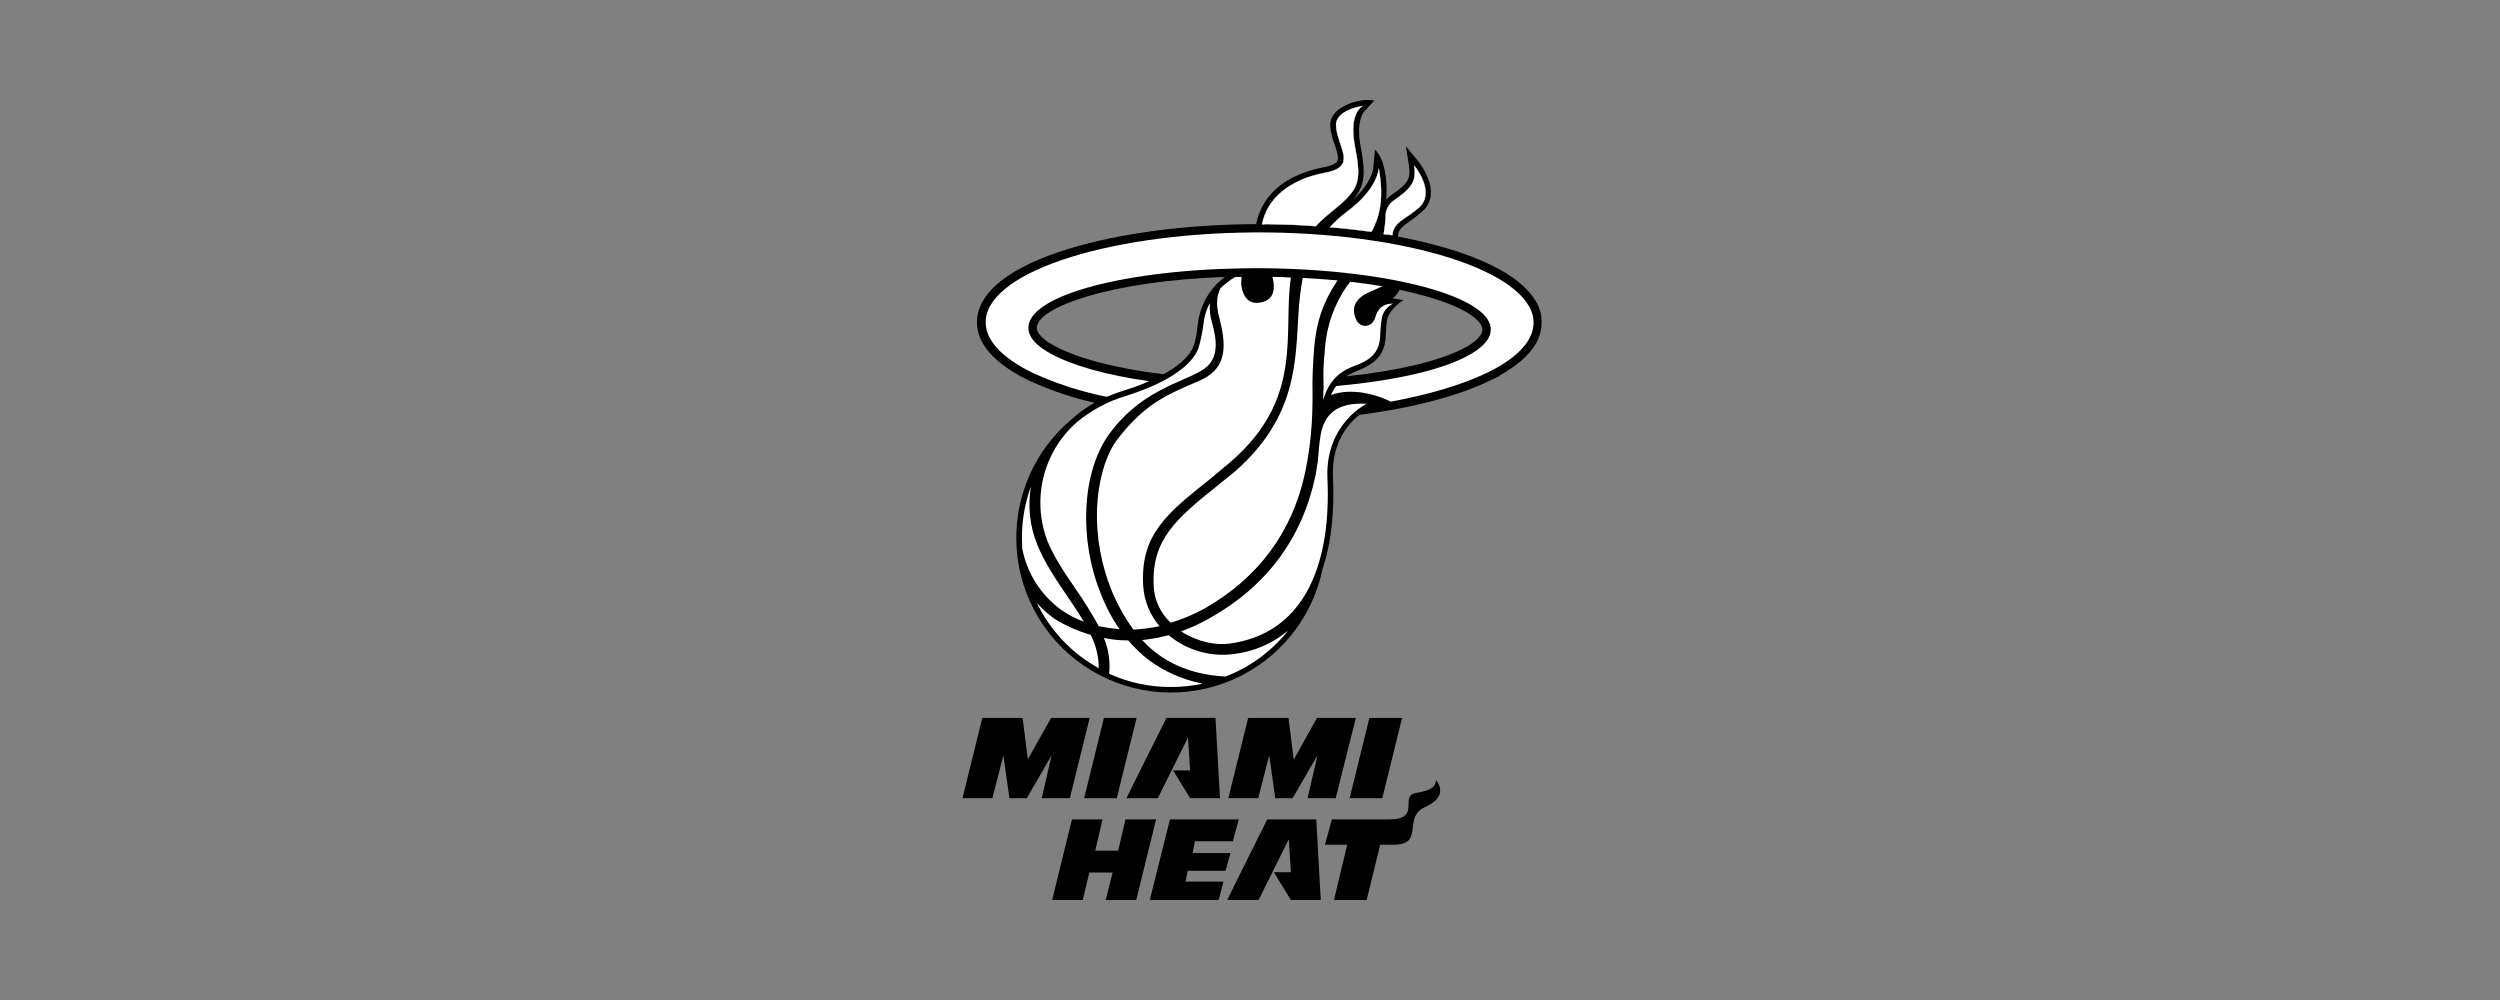 <svg width="200" height="80" viewBox="0 0 200 80" fill="none" xmlns="http://www.w3.org/2000/svg">
<rect x="0" y="0" width="200" height="80" fill="#808080" stroke="none"/>
<g clip-path="url(#clip0_1036_6)">
<path d="M82.949 26.157C83.088 24.572 88.76 22.487 97.989 22.154C96.831 23.02 96.062 24.309 95.849 25.74L95.765 26.407C95.713 26.841 95.62 27.269 95.487 27.686C95.126 28.603 94.125 29.382 93.069 29.938C89.371 29.493 86.258 28.687 84.451 27.714C83.45 27.213 82.894 26.63 82.949 26.157ZM118.256 25.684C118.617 26.073 118.59 26.324 118.59 26.407C118.562 26.852 118.006 27.408 117.061 27.881C115.087 28.909 111.695 29.688 107.692 30.105C107.88 29.991 108.075 29.889 108.276 29.799L108.331 29.771C109.499 29.298 110.805 28.77 110.861 26.852C110.889 26.546 110.889 25.629 111.056 25.295C111.278 24.85 111.834 24.211 112.307 24.016L111.5 23.877H111.389C111.636 23.695 111.836 23.457 111.973 23.182C115.254 23.877 117.45 24.795 118.256 25.684ZM122.259 23.294C120.563 21.375 116.727 19.846 111.834 18.929C111.834 18.373 112.195 18.123 112.807 17.678C113.166 17.43 113.51 17.161 113.836 16.872C115.42 15.343 113.558 13.063 113.502 12.952L112.473 11.701L112.724 13.313C112.89 14.397 112.501 14.787 111.278 15.621C111.143 15.725 111.013 15.836 110.889 15.954C110.977 15.098 110.921 14.234 110.722 13.396C110.5 12.396 109.999 11.979 109.999 11.979L109.86 13.452C109.86 13.48 109.749 14.62 108.22 16.01C108.349 15.859 108.47 15.701 108.581 15.537C109.332 14.425 109.11 13.202 108.859 11.756L108.804 11.45C108.554 9.977 108.943 9.032 109.193 8.865C109.443 8.559 109.944 8.059 109.944 8.059C109.944 8.059 109.693 7.948 108.943 8.031C107.998 8.17 106.385 8.754 106.413 10.06C106.467 10.604 106.598 11.138 106.802 11.645C106.969 12.173 107.136 12.674 106.969 12.896C106.858 13.091 106.524 13.258 105.968 13.369C103.689 13.786 101.965 14.814 101.103 16.316C100.806 16.813 100.599 17.359 100.491 17.928C94.903 17.956 89.594 18.651 85.507 19.902C80.892 21.32 78.362 23.266 78.168 25.517C78.056 26.713 78.612 28.409 81.559 30.049H81.531L82.365 30.466L82.81 30.661C84.341 31.332 85.933 31.854 87.564 32.217C86.937 32.57 86.35 32.99 85.813 33.468C84.285 34.727 83.081 36.333 82.301 38.152C81.522 39.972 81.191 41.952 81.335 43.926C81.479 45.9 82.094 47.811 83.129 49.498C84.164 51.185 85.589 52.599 87.283 53.622C88.978 54.645 90.893 55.247 92.868 55.376C94.843 55.506 96.821 55.16 98.635 54.368C100.449 53.576 102.046 52.36 103.293 50.823C104.54 49.286 105.4 47.472 105.801 45.534C106.802 42.559 106.691 39.362 106.635 38.139C106.524 35.387 107.886 33.858 108.748 33.191C112.64 32.69 116.115 31.828 118.673 30.688L119.09 30.494L119.98 30.077L119.952 30.049C122.037 28.881 123.204 27.547 123.316 26.101C123.427 25.101 123.065 24.155 122.259 23.294Z" fill="black"/>
<path d="M89.343 63.855L90.928 57.433H88.315L86.73 63.855H89.343Z" fill="black"/>
<path d="M95.043 58.989L95.209 61.63H93.847L95.209 63.854H97.6L97.239 57.432H93.319C93.319 57.432 90.094 63.854 90.122 63.854H92.624L95.043 58.989Z" fill="black"/>
<path d="M89.01 69.804L88.454 72H90.9L92.485 65.55H90.038L89.455 68.052H87.62L88.204 65.55H85.757L84.172 72H86.619L87.147 69.804H89.01Z" fill="black"/>
<path d="M94.848 70.527L95.015 69.665H98.045L98.434 68.247H95.404L95.599 67.302H98.629L99.101 65.55H93.597L91.984 72H97.489L97.878 70.527H94.848Z" fill="black"/>
<path d="M110.583 63.855L112.168 57.433H109.554L107.97 63.855H110.583Z" fill="black"/>
<path d="M114.892 62.409C115.253 62.881 115.643 63.827 114.03 64.549C112.14 65.411 114.03 67.58 111.473 67.58H110.416L109.332 72H106.719L107.775 67.58H105.996L106.552 65.55H111.111C113.78 65.55 111.89 63.688 113.28 63.437C114.225 63.271 114.809 63.104 114.892 62.409Z" fill="black"/>
<path d="M82.227 60.741L81.809 57.433H78.585L77 63.855H79.391L80.253 60.491H80.281L80.753 63.855H82.143L84.089 60.491H84.117L83.338 63.855H85.59L87.175 57.433H84.089L82.227 60.741Z" fill="black"/>
<path d="M103.494 60.741L103.077 57.433H99.852L98.267 63.855H100.658L101.52 60.491H101.548L102.02 63.855H103.41L105.357 60.491H105.384L104.606 63.855H106.858L108.47 57.433H105.357L103.522 60.741H103.494Z" fill="black"/>
<path d="M103.105 67.135L103.272 69.776H101.909L103.272 72H105.662L105.301 65.55H101.381C101.381 65.55 98.156 72 98.184 72H100.686L103.105 67.135Z" fill="black"/>
<path d="M81.782 43.894C82.159 45.861 83.273 47.611 84.895 48.787C85.452 49.183 86.06 49.501 86.702 49.732C86.313 49.065 85.841 48.37 85.368 47.675C84.478 46.368 83.561 45.006 82.977 43.56C82.382 42.089 82.208 40.481 82.477 38.917C81.994 40.235 81.749 41.628 81.754 43.032C81.754 43.338 81.782 43.616 81.782 43.894Z" fill="white"/>
<path d="M83.783 43.254C84.339 44.617 85.229 45.923 86.091 47.174C86.743 48.115 87.346 49.09 87.898 50.093C88.449 50.206 89.006 50.289 89.566 50.343C88.941 49.435 88.428 48.455 88.037 47.424C86.313 43.143 86.536 37.861 88.676 34.803C89.745 33.306 91.156 32.086 92.791 31.244C94.236 30.466 95.154 30.216 96.099 29.66C97.1 29.076 97.628 28.075 96.961 25.823C96.808 25.31 96.752 24.773 96.794 24.239C96.529 24.721 96.359 25.249 96.294 25.796C96.213 26.492 96.074 27.18 95.877 27.853C94.987 30.188 90.678 31.467 90.122 31.661C88.653 32.088 87.289 32.817 86.119 33.802C84.817 34.956 83.897 36.477 83.48 38.165C83.063 39.853 83.169 41.628 83.783 43.254Z" fill="white"/>
<path d="M101.798 22.154C101.826 22.293 101.854 22.432 101.881 22.571C101.993 23.405 101.742 24.072 100.769 24.211C99.741 24.378 99.379 23.488 99.296 22.765C99.296 22.487 99.324 22.293 99.324 22.154H98.823C98.388 22.408 97.986 22.716 97.628 23.071C97.433 23.516 97.183 24.128 97.572 25.545C98.24 28.075 97.934 29.604 95.932 30.466C93.347 31.578 91.679 32.245 89.483 35.025C88.426 36.332 87.842 38.556 87.759 40.752C87.697 42.919 88.076 45.075 88.871 47.091C89.331 48.257 89.939 49.359 90.678 50.371C91.379 50.333 92.076 50.24 92.763 50.093C91.987 49.19 91.528 48.057 91.456 46.868C91.206 42.754 93.402 41.03 96.794 38.334L98.323 37.055C104.384 31.912 102.604 26.685 103.272 22.209C102.782 22.163 102.29 22.144 101.798 22.154Z" fill="white"/>
<path d="M104.217 22.237C104.048 23.156 103.936 24.084 103.883 25.017C103.633 28.909 103.772 33.33 98.823 37.694L97.35 38.89C94.042 41.531 92.151 43.199 92.29 46.785C92.304 47.355 92.431 47.917 92.665 48.438C92.899 48.958 93.235 49.426 93.653 49.815C94.6 49.536 95.513 49.154 96.377 48.675C100.658 46.229 103.355 42.587 104.384 37.917C105.023 34.97 105.023 32.579 104.995 30.633C104.995 29.66 105.134 27.769 105.134 27.769C105.273 26.574 105.44 24.85 106.858 22.654C106.913 22.571 106.941 22.515 106.997 22.432C106.135 22.348 105.19 22.293 104.217 22.237Z" fill="white"/>
<path d="M105.662 34.747C105.523 35.47 105.496 36.248 105.412 37.027C105.357 37.305 105.301 37.611 105.273 37.889C105.268 37.975 105.249 38.059 105.218 38.139C104.161 43.06 101.353 46.868 96.822 49.426C96.077 49.855 95.295 50.218 94.487 50.51C95.821 51.372 97.35 51.65 98.406 51.483C102.465 50.899 104.439 48.258 105.384 45.423C106.357 42.532 106.246 39.446 106.191 38.167C106.052 33.886 109.332 32.301 109.332 32.301C106.802 32.162 105.94 33.274 105.662 34.747Z" fill="white"/>
<path d="M102.966 50.51C101.758 51.503 100.292 52.13 98.74 52.317C97.831 52.443 96.907 52.382 96.022 52.138C95.138 51.894 94.313 51.473 93.597 50.899C93.541 50.872 93.541 50.844 93.486 50.816C92.792 50.999 92.086 51.129 91.373 51.205C92.985 52.957 95.154 53.958 98.017 54.124H98.045C99.996 53.371 101.713 52.115 103.021 50.482C102.993 50.482 102.993 50.51 102.966 50.51Z" fill="white"/>
<path d="M87.898 53.457C87.898 52.529 87.679 51.615 87.258 50.788C86.241 50.496 85.268 50.065 84.367 49.509C83.849 49.137 83.374 48.708 82.949 48.231C84.017 50.444 85.746 52.27 87.898 53.457Z" fill="white"/>
<path d="M96.155 54.68C94.639 54.381 93.206 53.755 91.957 52.846C91.332 52.374 90.764 51.833 90.261 51.233C89.607 51.239 88.955 51.173 88.315 51.038C88.689 51.944 88.832 52.928 88.732 53.902C90.284 54.611 91.974 54.971 93.68 54.958C94.511 54.959 95.34 54.875 96.155 54.708C96.182 54.68 96.155 54.68 96.155 54.68Z" fill="white"/>
<path d="M110.027 25.378C109.749 26.296 108.832 26.185 108.554 25.684C108.137 24.906 108.303 24.294 108.748 23.877C109.165 23.46 109.888 23.238 110.583 22.904H110.611C109.805 22.765 108.943 22.654 108.053 22.543C108.025 22.571 108.025 22.571 107.998 22.571C107.93 22.669 107.856 22.762 107.775 22.849C106.746 24.328 106.132 26.056 105.996 27.853L105.968 28.242C105.879 29.045 105.851 29.854 105.885 30.661V31.05C105.857 31.383 105.857 31.717 105.857 32.023C105.885 31.884 105.885 31.856 105.885 31.912C106.274 30.605 107.025 29.827 108.081 29.382C109.249 28.937 110.361 28.52 110.416 26.852C110.444 26.157 110.5 25.462 110.639 25.128C110.8 24.764 111.086 24.468 111.445 24.294C110.889 24.267 110.277 24.489 110.027 25.378Z" fill="white"/>
<path d="M111.389 18.818C111.473 17.706 112.529 17.511 113.558 16.566C114.864 15.315 113.141 13.258 113.141 13.258C113.363 14.648 112.724 15.176 111.556 16.01C111.369 16.129 111.209 16.288 111.089 16.476C110.969 16.663 110.891 16.874 110.861 17.094C110.845 17.644 110.79 18.192 110.694 18.734C110.927 18.748 111.159 18.776 111.389 18.818Z" fill="white"/>
<path d="M111.389 18.818C111.473 17.706 112.529 17.511 113.558 16.566C114.864 15.315 113.141 13.258 113.141 13.258C113.363 14.648 112.724 15.176 111.556 16.01C111.369 16.129 111.209 16.288 111.089 16.476C110.969 16.663 110.891 16.874 110.861 17.094C110.845 17.644 110.79 18.192 110.694 18.734C110.927 18.748 111.159 18.776 111.389 18.818Z" stroke="white" stroke-width="0.028"/>
<path d="M107.803 16.899C107.503 17.125 107.216 17.366 106.941 17.622C106.747 17.817 106.552 17.984 106.385 18.178C107.525 18.262 108.637 18.401 109.721 18.54C110.388 17.289 110.722 15.899 110.305 13.48C110.305 13.48 110.222 15.12 107.803 16.899Z" fill="white"/>
<path d="M107.803 16.899C107.503 17.125 107.216 17.366 106.941 17.622C106.747 17.817 106.552 17.984 106.385 18.178C107.525 18.262 108.637 18.401 109.721 18.54C110.388 17.289 110.722 15.899 110.305 13.48C110.305 13.48 110.222 15.12 107.803 16.899Z" stroke="white" stroke-width="0.028"/>
<path d="M101.409 17.928C102.715 17.956 103.994 17.984 105.273 18.095C105.303 18.043 105.341 17.996 105.384 17.956C106.218 17.066 107.525 16.288 108.22 15.287C108.915 14.286 108.637 13.035 108.359 11.534C107.914 8.948 109.026 8.476 109.026 8.476C109.026 8.476 106.83 8.782 106.886 10.033C106.941 11.729 108.693 13.313 106.052 13.813C103.16 14.342 101.353 15.899 100.964 17.956C101.111 17.933 101.26 17.924 101.409 17.928Z" fill="white"/>
<path d="M101.409 17.928C102.715 17.956 103.994 17.984 105.273 18.095C105.303 18.043 105.341 17.996 105.384 17.956C106.218 17.066 107.525 16.288 108.22 15.287C108.915 14.286 108.637 13.035 108.359 11.534C107.914 8.948 109.026 8.476 109.026 8.476C109.026 8.476 106.83 8.782 106.886 10.033C106.941 11.729 108.693 13.313 106.052 13.813C103.16 14.342 101.353 15.899 100.964 17.956C101.111 17.933 101.26 17.924 101.409 17.928Z" stroke="white" stroke-width="0.028"/>
<path d="M101.409 18.595C89.288 18.484 79.196 21.598 78.863 25.573C78.724 27.158 80.141 28.631 82.671 29.854C84.548 30.707 86.516 31.341 88.537 31.745C89.01 31.55 89.455 31.383 89.983 31.217C90.647 31.019 91.297 30.778 91.929 30.494C88.537 30.021 85.813 29.243 84.117 28.325C82.866 27.658 82.199 26.908 82.282 26.101C82.504 23.433 90.984 21.375 101.186 21.459C111.417 21.57 119.507 23.822 119.257 26.463C119.201 27.213 118.506 27.881 117.366 28.492C115.226 29.632 111.473 30.466 106.886 30.883C106.729 31.113 106.589 31.355 106.469 31.606C108.554 30.827 110.972 31.995 110.972 31.995C111.068 32.035 111.161 32.081 111.25 32.134C114.28 31.578 116.894 30.8 118.84 29.882C121.147 28.798 122.565 27.436 122.676 26.018C123.01 22.043 113.502 18.734 101.409 18.595Z" fill="white"/>
</g>
<defs>
<clipPath id="clip0_1036_6">
<rect width="46.335" height="64" fill="white" transform="translate(77 8)"/>
</clipPath>
</defs>
</svg>
